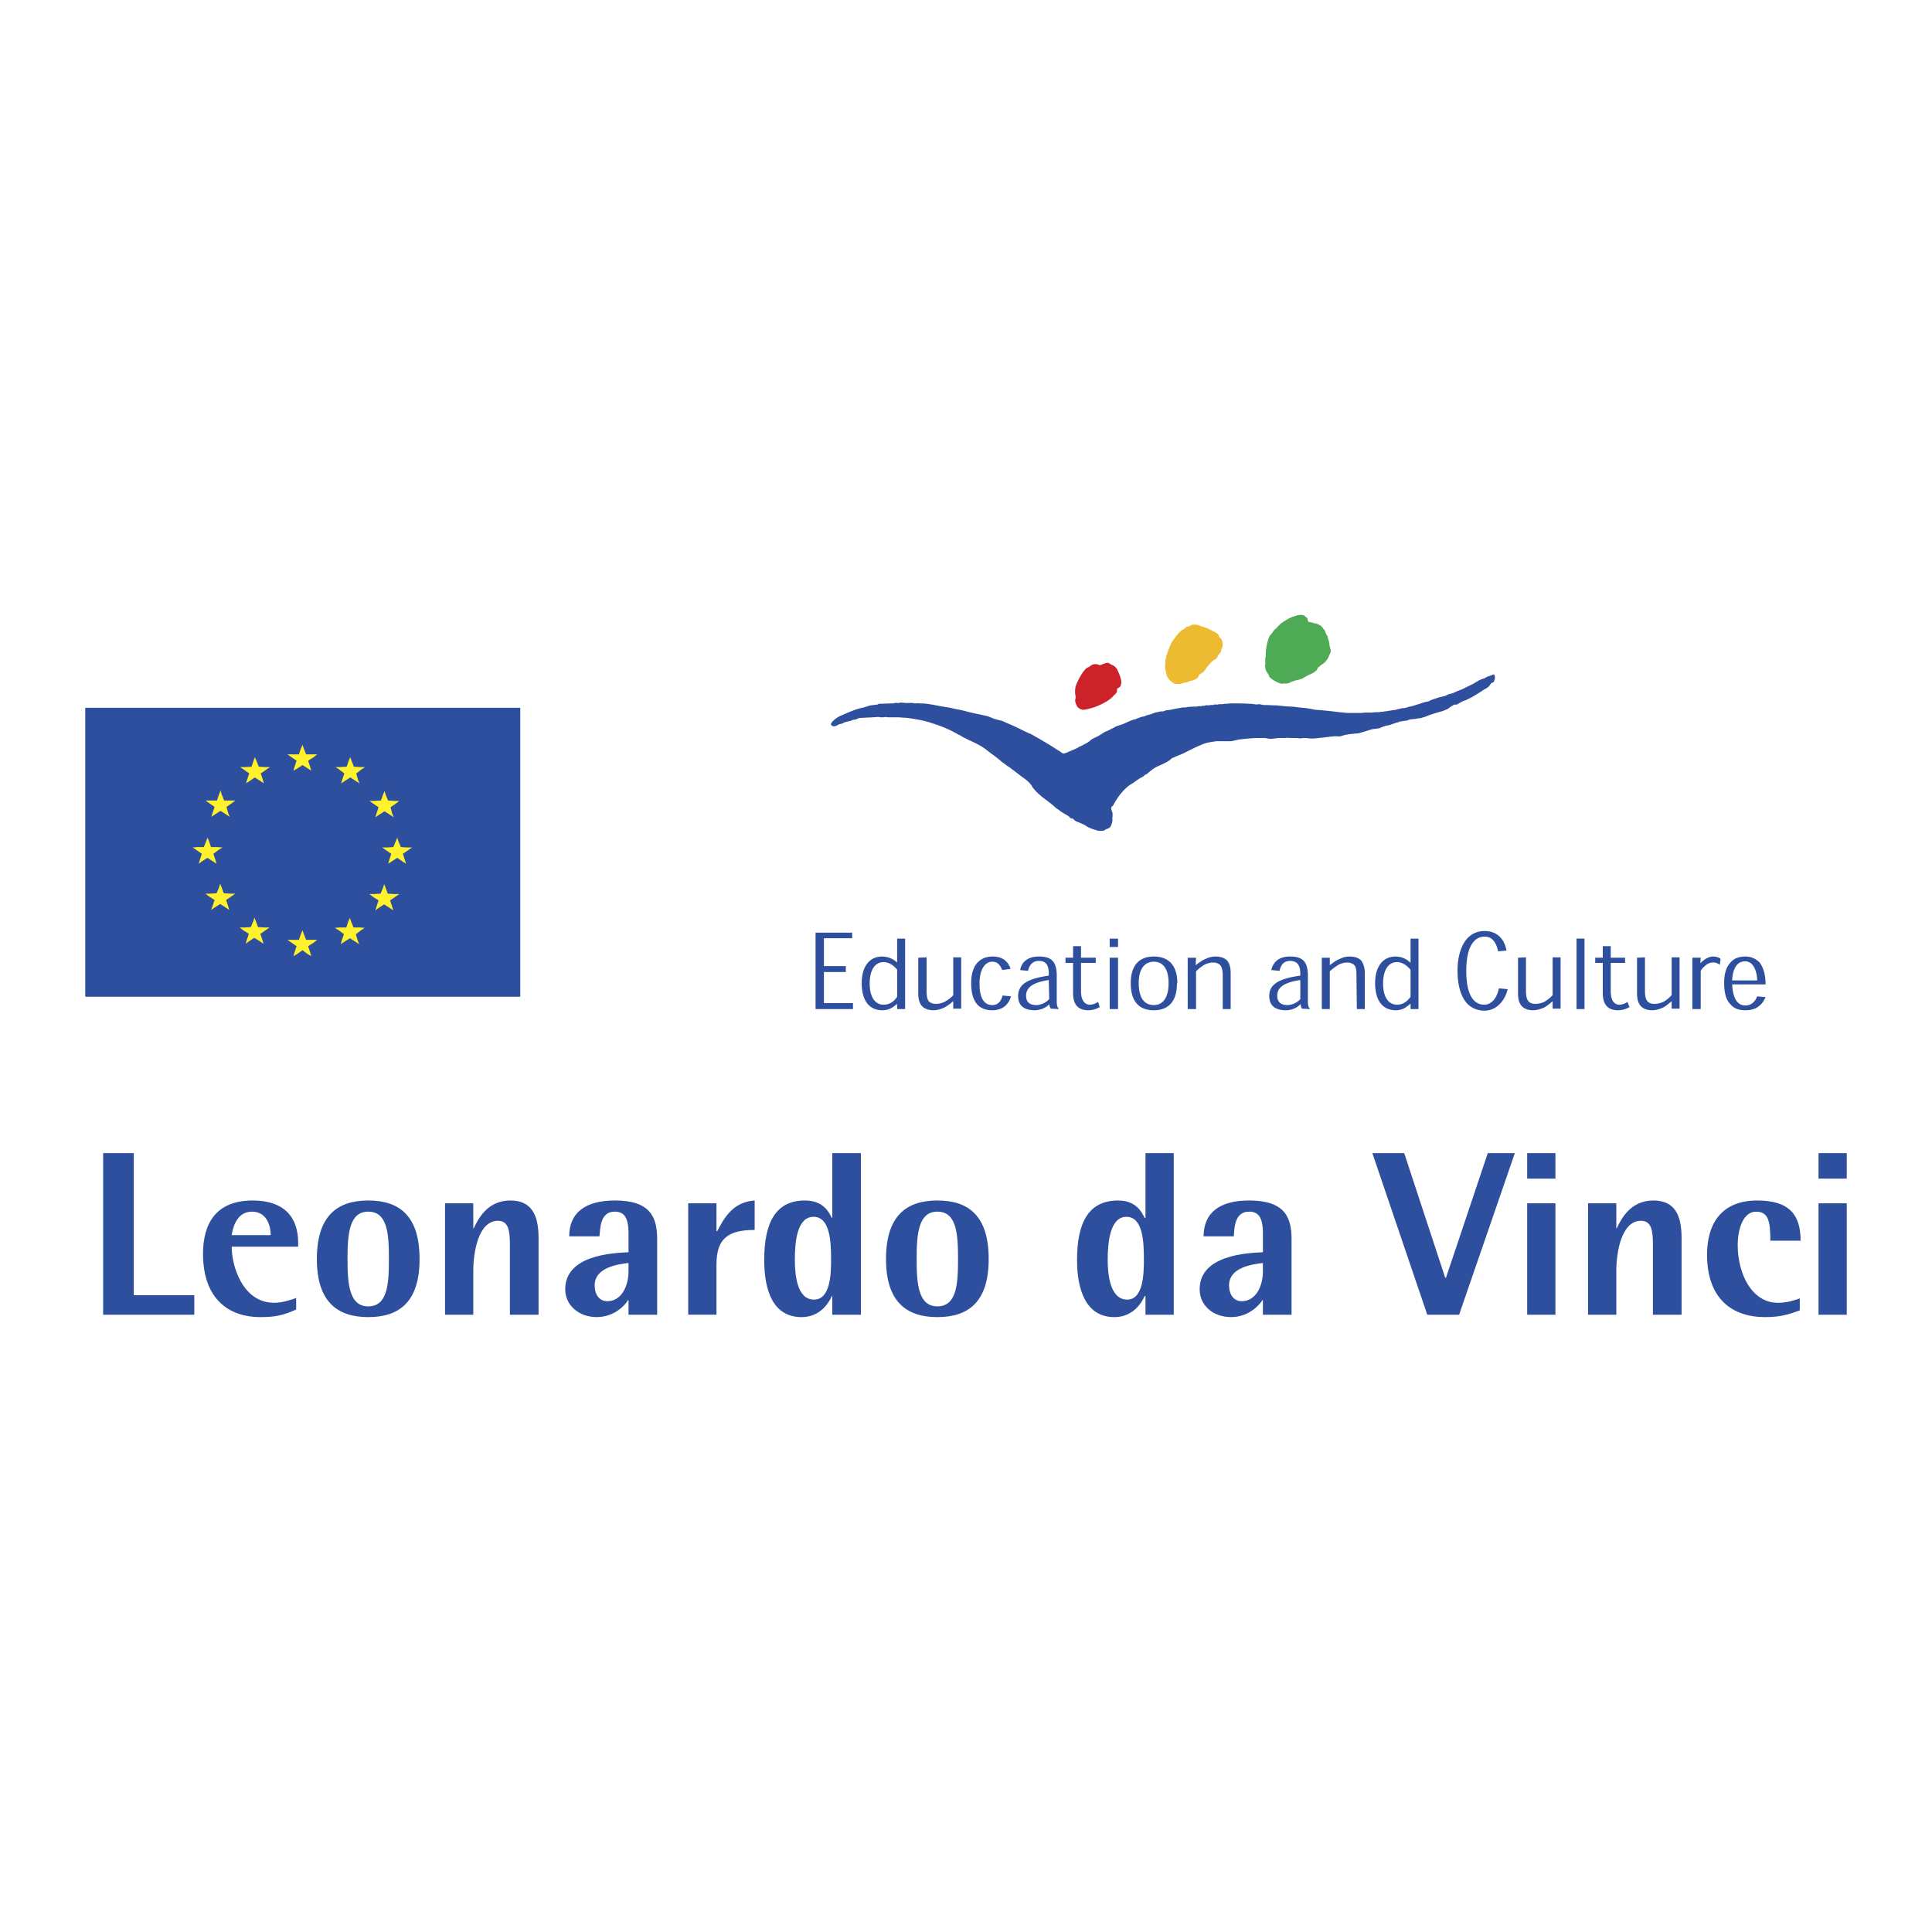 <svg xmlns="http://www.w3.org/2000/svg" width="2500" height="2500" viewBox="0 0 192.756 192.756"><g fill-rule="evenodd" clip-rule="evenodd"><path fill="#fff" d="M0 0h192.756v192.756H0V0z"/><path fill="#2d4f9e" d="M51.905 99.443V70.616H8.504v28.827h43.401z"/><path fill="#fff22d" d="M41.104 84.553h-.476l-.635-.04-.239-.555-.119-.397-.159.397-.238.555-.635.04h-.477l.914.635-.199.596-.119.397.358-.238.555-.358.516.358.358.238-.119-.397-.199-.596.517-.357.396-.278zM37.769 80.542l-.199.596-.119.397.358-.238.556-.357.555.357.358.238-.159-.397-.159-.596.516-.357.357-.278h-.436l-.675-.039-.239-.556-.118-.397-.159.397-.199.556-.675.039h-.477l.397.278.517.357zM35.307 76.493l-.238-.596-.119-.357-.159.357-.199.596-.675.039h-.437l.358.238.516.397-.198.596-.12.397.358-.238.556-.358.555.358.358.238-.159-.397-.159-.596.516-.397.357-.238h-.436l-.675-.039zM30.542 75.261l-.238-.595-.119-.358-.159.358-.198.595H28.676l.397.279.516.357-.198.596-.12.397.357-.199.557-.358.556.358.317.199-.119-.397-.198-.596.555-.357.358-.279h-1.112zM25.817 76.493l-.238-.596-.159-.357-.12.357-.198.596-.675.039h-.476l.357.238.556.397-.199.596-.119.397.358-.238.516-.358.556.358.357.238-.119-.397-.199-.596.914-.635h-.477l-.635-.039zM22.362 79.868l-.238-.596-.119-.397-.159.397-.199.596h-1.151l.397.278.516.357-.199.596-.119.397.358-.239.556-.357.556.357.357.239-.159-.397-.159-.596.517-.357.357-.278h-1.112zM21.25 85.943l.358.238-.119-.397-.199-.596.516-.396.397-.239-.476-.04h-.675l-.199-.595-.159-.357-.119.357-.238.595h-.675l-.437.04.358.239.556.396-.199.596-.119.397.318-.238.555-.358.556.358zM22.322 89.12l-.198-.557-.159-.396-.119.396-.238.557-.675.04h-.437l.357.277.556.357-.199.596-.158.398.357-.239.556-.357.556.357.357.239-.119-.398-.198-.596.516-.357.397-.277h-.476l-.676-.04zM25.737 92.495l-.198-.556-.159-.397-.119.397-.239.556-.635.04h-.476l.357.277.556.358-.199.595-.119.398.318-.239.556-.357.556.357.357.239-.119-.398-.198-.595.516-.358.397-.277h-.476l-.676-.04zM30.542 93.765l-.238-.595-.119-.358-.159.358-.198.595H28.676l.397.278.516.358-.198.596-.12.396.357-.198.557-.397.516.397.357.198-.119-.396-.198-.596.555-.358.358-.278h-1.112zM35.267 92.535l-.238-.596-.119-.357-.159.357-.199.596h-.675l-.476.039.397.238.516.397-.198.556-.119.437.357-.238.556-.357.556.357.357.238-.158-.437-.16-.556.516-.397.358-.238-.437-.039h-.675zM38.682 89.16l-.199-.556-.158-.397-.119.397-.239.556-.675.039h-.437l.358.278.556.357-.199.596-.119.397.318-.238.556-.358.555.358.358.238-.119-.397-.199-.596.913-.635h-.476l-.675-.039z"/><path fill="#2d4f9e" d="M10.291 115.049h3.057v14.176h6.036v1.945h-9.093v-16.121zM23.117 123.229c.079-.516.397-2.342 2.025-2.342 1.548 0 1.867 1.549 1.867 2.342h-3.892zm6.432 6.273c-.675.238-1.43.477-2.184.477-3.177 0-4.249-3.691-4.249-5.598h6.631v-.398c0-2.58-1.43-4.209-4.527-4.209-3.653 0-4.964 2.264-4.964 5.322 0 4.645 2.74 6.312 5.679 6.312 1.628 0 2.343-.197 3.613-.754v-1.152h.001zM34.672 125.611c0-2.463.159-4.725 2.065-4.725 1.945 0 2.064 2.262 2.064 4.725 0 2.461-.119 4.725-2.064 4.725-1.906 0-2.065-2.264-2.065-4.725zm2.065 5.797c3.176 0 5.122-1.588 5.122-5.797 0-4.248-1.946-5.838-5.122-5.838-3.138 0-5.123 1.59-5.123 5.838 0 4.209 1.985 5.797 5.123 5.797zM44.4 120.053h2.819v2.502h.04c.437-.914 1.35-2.781 3.653-2.781 2.064 0 2.819 1.352 2.819 3.734v7.662h-2.859v-6.949c0-1.389-.119-2.422-1.191-2.422-1.985 0-2.462 3.217-2.462 5.004v4.367H44.4v-11.117zM62.706 126.842c0 1.549-.755 2.979-2.104 2.979-.794 0-1.271-.635-1.271-1.588 0-1.826 2.422-2.105 3.375-2.225v.834zm0 4.328h2.859v-7.545c0-2.223-.715-3.852-4.209-3.852-2.978 0-4.566 1.232-4.566 3.574h3.018c.079-.715.04-2.461 1.509-2.461.913 0 1.39.516 1.39 2.184v1.865c-1.588.08-6.313.279-6.313 3.693 0 1.629 1.39 2.779 3.137 2.779s2.859-1.191 3.137-1.707h.04v1.47h-.002zM68.662 120.053h2.819v2.779h.08c.754-1.469 1.628-2.898 3.732-3.059v2.939c-2.819 0-3.812.992-3.812 3.494v4.963h-2.819v-11.116zM79.303 125.691c0-1.748.199-4.289 1.867-4.289 1.667 0 1.747 2.541 1.747 4.289 0 1.469-.08 3.971-1.708 3.971-1.707 0-1.906-2.502-1.906-3.971zm3.733 5.479h2.859v-16.121h-2.859v6.473h-.04c-.318-.635-.874-1.748-2.7-1.748-2.859 0-4.05 2.145-4.05 5.918 0 3.137.914 5.717 3.732 5.717 1.827 0 2.7-1.389 3.018-2.104h.04v1.865zM91.454 125.611c0-2.463.159-4.725 2.065-4.725 1.945 0 2.064 2.262 2.064 4.725 0 2.461-.119 4.725-2.064 4.725-1.906 0-2.065-2.264-2.065-4.725zm2.065 5.797c3.177 0 5.122-1.588 5.122-5.797 0-4.248-1.945-5.838-5.122-5.838-3.137 0-5.122 1.59-5.122 5.838 0 4.209 1.985 5.797 5.122 5.797zM110.514 125.691c0-1.748.238-4.289 1.867-4.289 1.668 0 1.746 2.541 1.746 4.289 0 1.469-.078 3.971-1.668 3.971-1.707 0-1.945-2.502-1.945-3.971zm3.773 5.479h2.818v-16.121h-2.818v6.473h-.08c-.318-.635-.873-1.748-2.66-1.748-2.898 0-4.09 2.145-4.09 5.918 0 3.137.953 5.717 3.732 5.717 1.826 0 2.699-1.389 3.018-2.104h.08v1.865zM126 126.842c0 1.549-.754 2.979-2.104 2.979-.795 0-1.271-.635-1.271-1.588 0-1.826 2.422-2.105 3.375-2.225v.834zm0 4.328h2.859v-7.545c0-2.223-.715-3.852-4.248-3.852-2.939 0-4.527 1.232-4.527 3.574h3.018c.039-.715.039-2.461 1.51-2.461.912 0 1.389.516 1.389 2.184v1.865c-1.588.08-6.312.279-6.312 3.693 0 1.629 1.35 2.779 3.137 2.779 1.746 0 2.818-1.191 3.137-1.707H126v1.47zM136.92 115.049h3.178l4.09 12.43h.078l4.17-12.43h2.699l-5.559 16.121H142.4l-5.48-16.121zM152.367 131.17v-11.117h2.818v11.117h-2.818zm0-13.58v-2.541h2.818v2.541h-2.818zM158.441 120.053h2.82v2.502h.039c.438-.914 1.35-2.781 3.652-2.781 2.066 0 2.82 1.352 2.82 3.734v7.662h-2.859v-6.949c0-1.389-.119-2.422-1.191-2.422-1.984 0-2.461 3.217-2.461 5.004v4.367h-2.82v-11.117zM179.566 130.734c-1.152.436-2.025.674-3.455.674-3.256 0-5.797-1.787-5.797-6.234 0-3.215 1.549-5.4 5.004-5.4 3.295 0 4.328 1.51 4.328 4.012h-3.018c0-1.945-.199-2.898-1.43-2.898-1.271 0-1.826 1.707-1.826 3.334 0 2.9 1.428 5.758 4.01 5.758.834 0 1.508-.197 2.184-.436v1.19zM181.434 131.17v-11.117h2.818v11.117h-2.818zm0-13.58v-2.541h2.818v2.541h-2.818z"/><path d="M130.131 61.403c.039.08.117.119.158.159.039.04.08.04.119.08.08.119.039.318.158.397.08.04.119.04.199.04.119.039.277.079.436.119.16 0 .279.079.438.159.199.08.318.278.438.437l.119.119c0 .039 0 .119.039.158.039.08.08.199.119.278.039.04.08.119.119.159 0 .08 0 .159.039.238 0 .08.041.119.08.199 0 .119.039.238.039.357 0 .04 0 .079.041.159 0 .119.158.516.078.635-.039.08-.039.119-.078.159-.041.079-.08.198-.119.277-.08.238-.398.596-.477.636-.08.04-.318.238-.398.278-.039.08-.119.119-.197.159 0 .08-.041.119-.08.199-.238.357-.953.556-.992.635-.08 0-.119.04-.16.079-.078.04-.158.08-.197.12s-.596.238-.795.238c-.078.04-.436.159-.516.199a.803.803 0 0 1-.438.119h-.197c-.119 0-.238.04-.357 0-.357-.119-.875-.397-1.113-.675-.039-.119-.039-.198-.119-.277-.078-.159-.197-.239-.238-.437-.039-.119-.039-.238-.078-.397 0-.04.039-.08.039-.159v-.477c0-.079 0-.158.039-.238 0-.754.119-1.469.398-2.104.078-.079.158-.158.238-.277.078-.08.119-.199.238-.318.039-.04.078-.08.158-.119.158-.199.357-.397.557-.556.078-.04.158-.119.238-.159.357-.238.635-.397 1.031-.516.16-.04.318-.119.477-.119.04-.042.398-.002.517.037z" fill="#4eaa55"/><path d="M119.051 62.317c.199 0 .398 0 .596.079.041 0 .08.04.16.08.277.079.555.159.834.278.039.04.078.08.119.08.119.04.197.119.316.159.08.04.199.119.277.159.08.04.119.079.199.159.041.079.08.159.119.278.039.04.08.04.119.08.199.278.238.595.158.913-.039.08-.078.12-.078.199-.041.079-.041.158-.041.238-.078.12-.236.239-.316.397-.041.08-.08.239-.16.278-.078.079-.197.119-.277.198-.316.159-.953 1.072-.992 1.152a4.4 4.4 0 0 0-.438.278c-.039.08-.039.119-.078.159a.36.36 0 0 1-.238.239 1.891 1.891 0 0 1-.398.198c-.078 0-.158 0-.238.04-.119.04-.197.08-.277.12-.119 0-.438.079-.516.119-.119.04-.318.08-.477.04-.08 0-.16 0-.238-.04-.08 0-.516-.318-.596-.476-.041-.08-.119-.159-.158-.239-.041-.079-.041-.119-.041-.198-.119-.357-.197-.794-.119-1.191v-.239a7.42 7.42 0 0 1 .477-1.429c.041-.08.08-.199.119-.278a9.76 9.76 0 0 1 .477-.675c.158-.198.318-.397.516-.556.08-.08.199-.119.279-.159.078-.079.158-.119.197-.199.119-.04.238-.04.318-.079.118-.083.277-.162.396-.162z" fill="#edbb31"/><path d="M110.912 66.327c.396.159.477.357.555.477.158.278.398.953.398 1.151.039.159-.041.516-.16.596-.08.08-.158.08-.238.159-.039.08 0 .238-.039.357-.08.08-.158.159-.199.238-.039 0-.08.04-.119.08-.238.437-1.707 1.271-2.979 1.429-.158.04-.477-.119-.596-.238-.078-.08-.357-.556-.238-.874.08-.318-.119-.357 0-1.152.041-.238.598-1.469 1.113-1.906.119-.04.197-.08.316-.159.08-.04.119-.119.238-.159.16-.08.357-.08.557-.04.08.04.158.079.238.079.277-.079.477-.238.795-.238.001.001.317.161.358.2z" fill="#cc2229"/><path d="M148.992 67.28c.158.04.158.238.158.357s-.08.317-.119.397c-.08.08-.199.08-.277.159-.08.119-.16.238-.279.357-.078.04-.158.119-.238.159-.119.04-.277.159-.396.238-.238.159-.953.596-1.111.675-.16.08-.279.119-.398.199-.119.039-.197.079-.316.119-.238.08-.438.239-.676.357h-.238c-.078.04-.477.278-.596.397-.158.08-.516.238-.674.278-.16.04-1.391.397-1.471.477-.197.079-.396.119-.596.198-.119 0-.238.04-.396.04-.08.04-.516.079-.674.079-.119.04-.199.08-.318.119-.277.04-.516.08-.795.119a.3.3 0 0 1-.197.08c-.199.04-.834.317-1.072.317-.041 0-.518.159-.637.238-.078.04-.596.08-.793.119-.119.04-1.271.397-1.311.397-.438.04-.914.08-1.311.159-.199.04-.396.119-.596.159-.199 0-.438-.04-.635 0-.119 0-.795.08-.994.119-.316 0-.635.08-.912.08-.357.04-.676-.04-.992-.04-.16 0-.318.04-.477.04-.08-.04-.438-.04-.518-.04h-.357c-.119 0-.477-.04-.555 0h-.714c-.119.04-.238.04-.357.04-.16.04-.357.04-.518.04-.119-.04-.238-.04-.396-.08h-.953c-.596.04-1.15.08-1.707.159-.238.04-.477.119-.754.159h-1.231c-.08-.04-1.074.119-1.311.199-.756.238-2.225 1.032-2.344 1.072l-.596.238-.238.119c-.08 0-.277.119-.277.159-.119.12-.516.357-.635.397-.199.119-.795.357-.914.437-.277.159-.557.397-.834.635l-.238.12c-.08.079-.158.158-.238.198l-.238.119c-.238.159-.477.317-.676.477-.078.04-.197.119-.277.159-1.033.715-1.629 1.906-1.707 2.065-.08.079-.158.119-.199.238-.039.159.08.357.119.516.041.238-.039.635 0 .715 0 .159-.119.595-.238.714s-.277.159-.396.199c-.119.079-.199.158-.357.158h-.277c-.199.04-.477-.119-.676-.158-.119-.04-.516-.199-.635-.278-.08-.08-.16-.119-.238-.159-.08-.04-.357-.159-.438-.199-.119-.04-.199-.08-.316-.119-.121-.04-.24-.159-.357-.278-.08-.04-.199-.04-.279-.079-.08-.08-.119-.159-.197-.198-.199-.119-.756-.437-.834-.517-.119-.119-.318-.198-.477-.357a7.452 7.452 0 0 0-.518-.437c-.158-.119-.674-.517-.793-.596-.08-.079-.557-.477-.637-.596-.119-.119-.197-.238-.316-.357a.844.844 0 0 0-.199-.317c-.197-.278-.596-.556-.873-.755-.438-.317-.873-.675-1.311-.992a.846.846 0 0 1-.238-.159c-.039-.04-.119-.079-.158-.119-.08-.079-.16-.119-.238-.159-.16-.159-.318-.278-.518-.437-.119-.119-.238-.159-.357-.278-.357-.238-.715-.556-1.072-.794-.635-.397-1.349-.675-2.024-1.033-.119-.079-.238-.159-.357-.198a13.695 13.695 0 0 0-1.072-.556c-.119-.04-.238-.119-.357-.159-.913-.357-1.827-.675-2.819-.834-.199-.04-.953-.159-1.152-.159-.198 0-.437-.04-.675-.04h-.794c-.159 0-.277 0-.437-.04-.159.04-.278.04-.437.04-.119 0-.238-.04-.357-.04-.159.04-1.668.08-1.866.119-.119.04-.199.08-.278.119-.159.04-.278.04-.397.08-.04.04-.119.04-.159.079-.199.04-.357.08-.517.12-.119.04-.238.079-.317.159-.119 0-.238.04-.357.079-.198.119-.556.318-.754.04-.08-.119.119-.317.199-.397.198-.198.477-.397.754-.516.12-.04 1.351-.635 2.145-.794.08 0 .794-.238.834-.238s.635-.08.675-.08c.08-.04.159-.08.199-.08.119 0 1.152-.039 1.271-.039h.158c.119-.08.278-.04.397-.04h.119c.159-.079.516 0 .754 0h.317c.199-.04.437.04.636.04.159-.04.317 0 .437 0 .714 0 1.35.158 2.025.277.238.04.476.08.675.12.119 0 .635.119.794.159.437.079.834.159 1.23.278.635.159 1.311.278 1.946.437.318.079.557.238.873.317.199.04.398.119.637.159.158.08.357.159.516.239.318.119 1.072.476 1.152.516.396.199.793.397 1.189.556.715.397 1.391.794 2.105 1.231.238.159.477.317.754.477.119.08.279.238.438.238l.357-.119c.119-.079.754-.318.793-.357.041-.04.121-.04.199-.079.158-.159.516-.238.516-.278.08-.04.357-.198.438-.238.158-.079.318-.238.477-.357.277-.159.596-.278.834-.437.08-.04.516-.357.635-.357.16-.08.279-.119.398-.199.158-.08.355-.159.516-.278l.715-.238c.197-.079.992-.477 1.23-.477.08-.04.158-.079.277-.119.119-.04.438-.159.518-.159a.57.57 0 0 0 .238-.08 1.76 1.76 0 0 1 .436-.119c.119-.04.596-.238.715-.238h.08c.158-.079.357-.079.555-.079a.804.804 0 0 1 .438-.119c.08 0 .16-.04.199-.04h.119c.039 0 .078-.04.158-.04.119-.04 1.033-.198 1.111-.198h.238c.119-.08 1.072-.08 1.113-.08 0-.04.039-.04.078-.04h.318c.08-.04.119-.04.199-.04.078 0 .158 0 .238-.04.078-.04.197 0 .277 0 .158-.04.318-.04.477-.04.119-.079.277-.04.436-.04.121-.04.279-.04.357-.04.119 0 .199 0 .318-.04h.277c.119-.039.357-.039.557-.039h.238c.08 0 1.668 0 2.145.119.199-.08.477 0 .676.04.475 0 .912.04 1.35.04.277.04 1.191.119 1.35.119.238 0 .516.04.795.08.436.04.873.079 1.311.159.119.04.236.04.355.079.199 0 .398.04.596.04.398.04.795.079 1.152.119.277.04 1.35.159 1.588.159h1.111c.16 0 .318 0 .477-.04h.637c.197 0 .396-.04.635-.04h.158c.08 0 .199-.04.279-.04h.197c.041-.04.08-.04.08-.04h.119c.08 0 .396-.08.516-.08.041 0 .08 0 .119-.04h.199c.039 0 .795-.199.873-.199h.16c.039 0 .078-.04.158-.04.039 0 .119-.04.158-.04.16-.08.318-.08.477-.12.238-.079.516-.159.754-.238.08-.039.16-.039.238-.079.199-.079.398-.119.637-.159.197-.12.436-.199.674-.278a9.882 9.882 0 0 1 1.033-.278c.119-.079.197-.119.318-.159.158-.04.316-.08.436-.119.318-.159.635-.278.953-.397.199-.119.795-.397.873-.437.16-.08.318-.159.477-.278.119-.04.199-.119.279-.159.197-.079.357-.158.555-.198.08-.079.199-.119.279-.159.192-.076.391-.116.59-.235zM82.202 96.387v-2.78h2.819v-.556h-3.653v7.623h3.733v-.596h-2.899v-3.096h2.184v-.595h-2.184zM89.508 100.158v.516h.794v-7.027h-.794v2.383a2.236 2.236 0 0 0-1.509-.596c-1.151 0-2.025.874-2.025 2.661 0 1.627.675 2.699 2.065 2.699.794-.001 1.191-.437 1.469-.636zm-1.349.08c-.874 0-1.39-.795-1.39-2.105 0-1.35.516-2.144 1.39-2.144.516 0 .992.317 1.35.755v2.699c-.239.358-.635.795-1.35.795zM91.613 95.552v3.534c0 .596.119.992.357 1.271.238.277.675.436 1.151.436.397 0 .755-.119 1.112-.277.278-.158.556-.357.833-.596h.04v.715h.794v-5.122h-.794v3.772c-.277.318-.595.516-.873.676-.278.117-.556.197-.834.197-.397 0-.596-.119-.754-.277-.159-.238-.199-.635-.199-1.033v-3.335l-.833.039zM100.826 96.664c-.238-.714-.756-1.231-1.787-1.231-1.271 0-2.145.834-2.145 2.661 0 1.945.834 2.699 2.104 2.699 1.033 0 1.629-.555 1.867-1.389l-.834-.08c-.158.596-.477.953-1.033.953-.674 0-1.27-.477-1.27-2.145 0-1.508.596-2.183 1.27-2.183.557 0 .795.357.994.833l.834-.118zM105.631 100.674v-.039c-.16-.158-.199-.357-.199-.793V97.34c0-1.47-.596-1.907-1.787-1.907-1.23 0-1.748.674-1.865 1.35l.793.08c.08-.477.398-.994 1.072-.994.754 0 .992.476.992 1.271v.199c-2.264.316-3.057.953-3.057 2.025 0 .873.477 1.428 1.668 1.428.516 0 1.111-.238 1.43-.596.039.199.078.318.158.438l.795.04zm-.953-.992c-.398.438-.953.596-1.271.596-.793 0-1.033-.396-1.033-.953 0-.793.676-1.311 2.264-1.549l.04 1.906zM107.061 95.552h-.756v.516h.756v3.018c0 1.271.635 1.707 1.508 1.707.477 0 .873-.158 1.152-.316l-.16-.516c-.197.117-.477.277-.834.277-.477 0-.873-.396-.873-1.35v-2.82h1.469v-.516h-1.469v-1.151h-.793v1.151zM111.547 94.48v-.833h-.834v.833h.834zm0 1.072h-.834v5.122h.834v-5.122zM117.463 98.094c0-1.906-.992-2.661-2.342-2.661-1.352 0-2.305.754-2.305 2.661 0 1.748.756 2.699 2.305 2.699s2.303-.992 2.303-2.66l.039-.039zm-2.342 2.183c-.914 0-1.51-.674-1.51-2.184 0-1.588.715-2.144 1.51-2.144.793 0 1.469.556 1.469 2.144 0 1.43-.557 2.184-1.469 2.184zM122.783 100.674v-3.572c0-.596-.119-.994-.357-1.271-.277-.278-.674-.397-1.15-.397-.357 0-.676.08-.992.238-.318.119-.637.358-.953.596h-.041l.041-.715h-.834v5.122h.834v-3.771c.238-.238.596-.516.873-.676.277-.119.557-.197.793-.197.398 0 .598.119.756.277.197.238.238.635.238 1.033v3.334h.792v-.001zM130.686 100.674v-.039c-.158-.158-.197-.357-.197-.793V97.34c0-1.47-.596-1.907-1.787-1.907-1.232 0-1.709.674-1.867 1.35l.834.08c.08-.477.357-.994 1.033-.994.754 0 1.031.476 1.031 1.271v.199c-2.303.316-3.098.953-3.098 2.025 0 .873.477 1.428 1.668 1.428.557 0 1.113-.238 1.43-.596h.041c0 .199.039.318.119.438l.793.04zm-.954-.992c-.396.438-.953.596-1.27.596-.756 0-1.033-.396-1.033-.953 0-.793.676-1.311 2.303-1.549v1.906zM136.166 100.674v-3.572c0-.596-.16-.994-.357-1.271-.279-.278-.676-.397-1.152-.397-.357 0-.674.08-.992.238-.318.119-.635.358-.953.596h-.039v-.715h-.795v5.122h.795v-3.771a6.86 6.86 0 0 1 .912-.676c.279-.119.557-.197.795-.197.396 0 .596.119.754.277.199.238.199.635.199 1.033l.039 3.334h.794v-.001zM140.732 100.158v.516h.793v-7.027h-.793v2.383h-.039a2.071 2.071 0 0 0-1.471-.596c-1.15 0-2.025.874-2.025 2.661 0 1.627.676 2.699 2.066 2.699.754 0 1.189-.436 1.43-.635h.039v-.001zm-1.349.08c-.875 0-1.391-.795-1.391-2.105 0-1.35.516-2.144 1.391-2.144.516 0 .951.317 1.35.755v2.699c-.239.358-.676.795-1.35.795zM149.547 98.609c-.158.756-.596 1.629-1.469 1.629-.914 0-1.787-.754-1.787-3.375 0-2.622.914-3.416 1.826-3.416.756 0 1.152.556 1.352 1.469l.832-.08c-.238-1.31-1.07-1.946-2.184-1.946-.793 0-1.43.318-1.906.953-.477.675-.793 1.668-.793 2.978 0 1.471.316 2.463.793 3.098.438.596 1.113.914 1.906.914 1.152 0 2.025-.953 2.305-2.145l-.875-.079zM151.453 95.552v3.534c0 .596.119.992.357 1.271.238.277.635.436 1.152.436.357 0 .754-.119 1.111-.277.277-.158.516-.357.795-.596h.039v.715h.793v-5.122h-.793v3.772c-.279.318-.596.516-.834.676a2.36 2.36 0 0 1-.873.197c-.357 0-.596-.119-.715-.277-.199-.238-.238-.635-.238-1.033v-3.335l-.794.039zM158.084 100.674v-7.028h-.793v7.028h.793zM159.91 95.552h-.754v.516h.754v3.018c0 1.271.637 1.707 1.51 1.707.477 0 .873-.158 1.152-.316l-.199-.516c-.158.117-.477.277-.795.277-.516 0-.873-.396-.873-1.35v-2.82h1.43v-.516h-1.43v-1.151h-.795v1.151zM163.326 95.552v3.534c0 .596.119.992.357 1.271.238.277.674.436 1.15.436.398 0 .756-.119 1.113-.277.277-.158.516-.357.793-.596h.041v.715h.793v-5.122h-.793v3.772a3.17 3.17 0 0 1-.834.676 2.37 2.37 0 0 1-.875.197c-.357 0-.596-.119-.715-.277-.197-.238-.236-.635-.236-1.033v-3.335l-.794.039zM169.639 96.107l.041-.555h-.834v5.122h.834v-3.811c.158-.279.396-.477.596-.637.238-.158.436-.197.635-.197.158 0 .277 0 .396.078.119.041.199.08.279.16l.078-.596c-.078-.079-.158-.119-.277-.159s-.277-.08-.438-.08c-.277 0-.477.08-.715.199a3.247 3.247 0 0 0-.595.476zM176.152 98.213c0-.914-.199-1.668-.596-2.184a1.954 1.954 0 0 0-1.43-.596c-.637 0-1.152.199-1.469.596-.438.437-.637 1.15-.637 2.025 0 1.031.199 1.707.596 2.104.357.477.914.635 1.51.635.635 0 1.072-.158 1.389-.436.318-.238.518-.596.637-.873l-.834-.08c-.238.596-.637.912-1.191.912-.637 0-1.23-.475-1.311-2.104h3.336v.001zm-3.336-.397c.08-1.43.635-1.907 1.311-1.907.635 0 1.15.674 1.191 1.907h-2.502z" fill="#2d4f9e"/></g></svg>